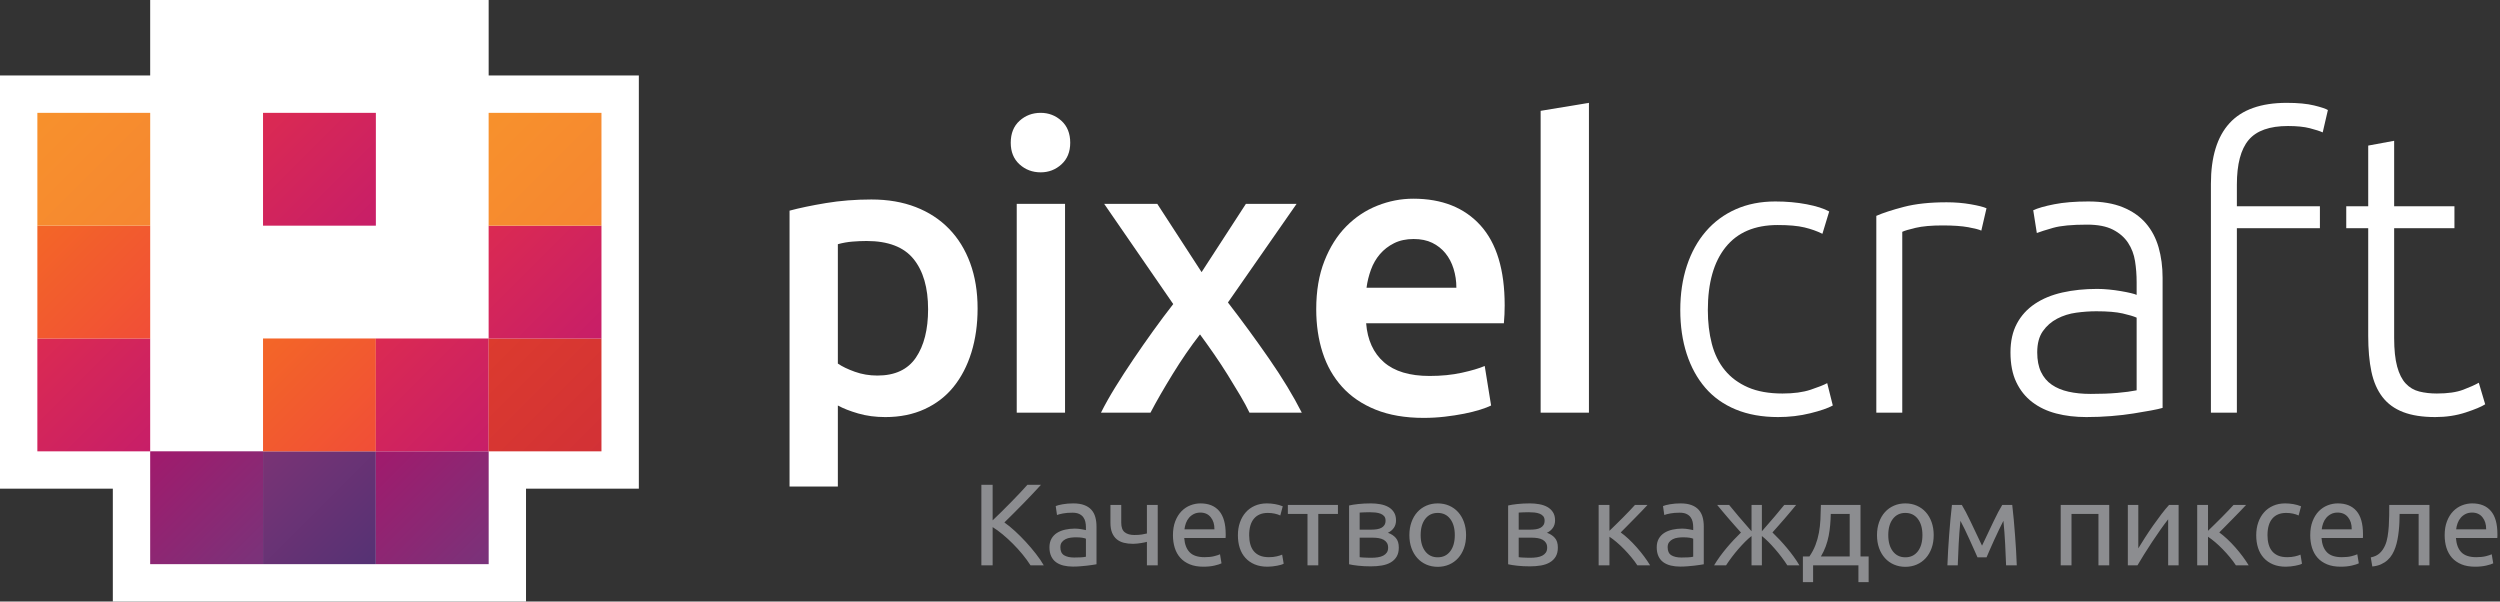 <svg width="266" height="64" viewBox="0 0 266 64" fill="none" xmlns="http://www.w3.org/2000/svg">
<rect x="0" y="0" width="266" height="64" fill="#333333" stroke="none"/>
<path d="M110.759 51.584C110.504 51.864 110.215 52.175 109.894 52.517C109.572 52.859 109.236 53.209 108.886 53.568C108.536 53.926 108.188 54.278 107.842 54.624C107.495 54.971 107.17 55.292 106.865 55.588C107.219 55.836 107.594 56.14 107.99 56.503C108.386 56.865 108.773 57.253 109.152 57.665C109.532 58.077 109.887 58.497 110.221 58.926C110.555 59.354 110.833 59.762 111.056 60.149H109.646C109.4 59.762 109.115 59.373 108.793 58.981C108.472 58.59 108.132 58.215 107.773 57.857C107.415 57.498 107.053 57.166 106.686 56.862C106.319 56.557 105.963 56.297 105.617 56.083V60.149H104.418V51.584H105.617V55.366C105.905 55.094 106.223 54.787 106.568 54.445C106.914 54.103 107.256 53.759 107.594 53.413C107.932 53.067 108.251 52.735 108.552 52.418C108.853 52.101 109.107 51.822 109.313 51.584H110.759ZM114.294 59.321C114.566 59.321 114.807 59.315 115.018 59.302C115.228 59.291 115.403 59.268 115.542 59.234V57.319C115.46 57.278 115.327 57.242 115.141 57.213C114.955 57.185 114.731 57.17 114.467 57.17C114.294 57.17 114.111 57.183 113.917 57.208C113.723 57.232 113.546 57.284 113.385 57.362C113.224 57.44 113.091 57.547 112.984 57.684C112.877 57.819 112.823 57.999 112.823 58.221C112.823 58.633 112.955 58.919 113.219 59.08C113.483 59.241 113.841 59.321 114.294 59.321ZM114.196 53.561C114.657 53.561 115.046 53.621 115.363 53.741C115.681 53.86 115.936 54.029 116.129 54.247C116.323 54.466 116.461 54.725 116.543 55.026C116.626 55.327 116.667 55.658 116.667 56.021V60.038C116.569 60.054 116.431 60.077 116.253 60.106C116.076 60.135 115.877 60.162 115.654 60.186C115.432 60.211 115.191 60.234 114.931 60.254C114.671 60.275 114.414 60.285 114.159 60.285C113.796 60.285 113.462 60.248 113.157 60.174C112.852 60.099 112.589 59.983 112.366 59.822C112.144 59.661 111.97 59.449 111.847 59.185C111.723 58.922 111.661 58.604 111.661 58.234C111.661 57.879 111.733 57.574 111.877 57.319C112.021 57.064 112.217 56.858 112.465 56.701C112.712 56.544 113 56.429 113.33 56.355C113.66 56.281 114.006 56.243 114.368 56.243C114.484 56.243 114.604 56.25 114.727 56.262C114.85 56.274 114.967 56.291 115.079 56.312C115.191 56.332 115.287 56.35 115.37 56.367C115.452 56.383 115.51 56.396 115.542 56.404V56.083C115.542 55.893 115.522 55.706 115.481 55.52C115.439 55.335 115.365 55.17 115.258 55.026C115.151 54.882 115.005 54.766 114.819 54.68C114.634 54.593 114.393 54.55 114.096 54.55C113.717 54.55 113.385 54.577 113.101 54.631C112.817 54.684 112.605 54.74 112.465 54.797L112.329 53.846C112.477 53.779 112.724 53.716 113.07 53.654C113.417 53.592 113.792 53.561 114.196 53.561ZM119.3 53.722V55.613C119.3 56.099 119.424 56.439 119.672 56.633C119.919 56.827 120.257 56.923 120.685 56.923C120.998 56.923 121.26 56.907 121.47 56.874C121.68 56.841 121.868 56.804 122.032 56.763V53.722H123.182V60.149H122.032V57.653C121.967 57.669 121.88 57.69 121.773 57.715C121.666 57.739 121.544 57.762 121.408 57.782C121.272 57.803 121.13 57.822 120.982 57.838C120.833 57.854 120.69 57.862 120.549 57.862C120.194 57.862 119.872 57.825 119.579 57.752C119.287 57.677 119.035 57.554 118.825 57.38C118.615 57.208 118.45 56.979 118.331 56.695C118.211 56.41 118.151 56.054 118.151 55.626V53.722H119.3ZM124.802 56.948C124.802 56.379 124.885 55.883 125.049 55.459C125.214 55.034 125.433 54.682 125.705 54.402C125.976 54.122 126.289 53.911 126.644 53.771C126.999 53.631 127.361 53.561 127.732 53.561C128.597 53.561 129.261 53.831 129.722 54.371C130.183 54.911 130.414 55.733 130.414 56.837C130.414 56.886 130.414 56.95 130.414 57.028C130.414 57.107 130.41 57.179 130.401 57.245H126.001C126.051 57.912 126.245 58.419 126.583 58.765C126.92 59.111 127.448 59.284 128.165 59.284C128.568 59.284 128.908 59.249 129.185 59.179C129.46 59.109 129.668 59.041 129.809 58.975L129.969 59.939C129.829 60.013 129.584 60.092 129.234 60.174C128.884 60.256 128.486 60.297 128.041 60.297C127.48 60.297 126.996 60.213 126.588 60.044C126.181 59.875 125.844 59.642 125.581 59.346C125.317 59.049 125.121 58.697 124.994 58.289C124.866 57.881 124.802 57.434 124.802 56.948ZM129.215 56.318C129.223 55.799 129.094 55.372 128.825 55.038C128.558 54.705 128.19 54.538 127.719 54.538C127.456 54.538 127.223 54.589 127.022 54.692C126.819 54.795 126.648 54.929 126.508 55.094C126.368 55.259 126.258 55.448 126.181 55.663C126.103 55.877 126.051 56.095 126.027 56.318H129.215ZM134.865 60.297C134.345 60.297 133.89 60.215 133.499 60.05C133.107 59.885 132.778 59.655 132.51 59.358C132.242 59.062 132.042 58.709 131.91 58.301C131.778 57.894 131.713 57.442 131.713 56.948C131.713 56.454 131.784 56.001 131.929 55.588C132.073 55.176 132.277 54.82 132.54 54.52C132.804 54.218 133.128 53.984 133.511 53.815C133.894 53.646 134.321 53.561 134.79 53.561C135.079 53.561 135.367 53.586 135.656 53.636C135.944 53.684 136.22 53.763 136.484 53.87L136.224 54.847C136.051 54.764 135.851 54.698 135.624 54.649C135.398 54.6 135.157 54.575 134.901 54.575C134.259 54.575 133.767 54.777 133.425 55.181C133.082 55.584 132.911 56.173 132.911 56.948C132.911 57.294 132.951 57.611 133.029 57.9C133.107 58.188 133.23 58.435 133.4 58.642C133.569 58.847 133.786 59.006 134.048 59.117C134.313 59.229 134.634 59.284 135.013 59.284C135.318 59.284 135.593 59.255 135.841 59.197C136.088 59.14 136.282 59.078 136.422 59.012L136.583 59.976C136.517 60.017 136.422 60.056 136.299 60.094C136.175 60.131 136.035 60.164 135.878 60.192C135.722 60.221 135.555 60.246 135.378 60.267C135.201 60.287 135.029 60.297 134.865 60.297ZM142.356 53.722V54.686H140.266V60.149H139.117V54.686H137.028V53.722H142.356ZM144.667 59.284C144.717 59.292 144.787 59.301 144.877 59.309C144.968 59.317 145.071 59.324 145.186 59.327C145.302 59.331 145.423 59.335 145.551 59.34C145.679 59.344 145.8 59.346 145.916 59.346C146.155 59.346 146.383 59.329 146.602 59.297C146.82 59.264 147.01 59.206 147.17 59.123C147.331 59.041 147.459 58.932 147.554 58.796C147.649 58.66 147.696 58.485 147.696 58.27C147.696 58.065 147.653 57.894 147.566 57.758C147.479 57.621 147.362 57.512 147.214 57.43C147.066 57.348 146.89 57.29 146.688 57.257C146.487 57.224 146.27 57.208 146.039 57.208H144.667V59.284ZM145.891 56.355C146.114 56.355 146.317 56.34 146.503 56.312C146.688 56.282 146.849 56.231 146.985 56.157C147.122 56.083 147.228 55.984 147.306 55.86C147.385 55.737 147.424 55.58 147.424 55.391C147.424 55.193 147.375 55.036 147.275 54.921C147.177 54.806 147.047 54.717 146.886 54.655C146.725 54.593 146.545 54.553 146.342 54.531C146.14 54.511 145.936 54.501 145.73 54.501C145.541 54.501 145.349 54.505 145.155 54.513C144.962 54.521 144.799 54.53 144.667 54.538V56.355H145.891ZM145.866 60.26C145.38 60.26 144.931 60.238 144.519 60.192C144.107 60.147 143.781 60.096 143.542 60.038V53.784C143.781 53.726 144.107 53.674 144.519 53.629C144.931 53.584 145.38 53.561 145.866 53.561C146.204 53.561 146.534 53.59 146.856 53.648C147.177 53.706 147.461 53.802 147.709 53.938C147.956 54.074 148.155 54.26 148.307 54.494C148.46 54.729 148.537 55.02 148.537 55.366C148.537 55.679 148.458 55.947 148.301 56.169C148.145 56.392 147.935 56.565 147.672 56.688C148.026 56.812 148.307 56.995 148.518 57.239C148.728 57.482 148.833 57.822 148.833 58.258C148.833 58.646 148.757 58.967 148.604 59.222C148.452 59.477 148.242 59.684 147.975 59.84C147.706 59.997 147.391 60.106 147.028 60.168C146.666 60.23 146.279 60.26 145.866 60.26ZM155.99 56.936C155.99 57.447 155.917 57.908 155.768 58.32C155.62 58.732 155.411 59.086 155.144 59.383C154.876 59.68 154.556 59.908 154.186 60.069C153.814 60.23 153.411 60.31 152.974 60.31C152.537 60.31 152.134 60.23 151.762 60.069C151.392 59.908 151.073 59.68 150.805 59.383C150.537 59.086 150.329 58.732 150.18 58.32C150.032 57.908 149.958 57.447 149.958 56.936C149.958 56.433 150.032 55.973 150.18 55.558C150.329 55.141 150.537 54.785 150.805 54.488C151.073 54.191 151.392 53.963 151.762 53.802C152.134 53.642 152.537 53.561 152.974 53.561C153.411 53.561 153.814 53.642 154.186 53.802C154.556 53.963 154.876 54.191 155.144 54.488C155.411 54.785 155.62 55.141 155.768 55.558C155.917 55.973 155.99 56.433 155.99 56.936ZM154.791 56.936C154.791 56.21 154.629 55.636 154.303 55.212C153.978 54.787 153.535 54.575 152.974 54.575C152.413 54.575 151.971 54.787 151.645 55.212C151.32 55.636 151.157 56.21 151.157 56.936C151.157 57.661 151.32 58.235 151.645 58.66C151.971 59.084 152.413 59.297 152.974 59.297C153.535 59.297 153.978 59.084 154.303 58.66C154.629 58.235 154.791 57.661 154.791 56.936ZM161.59 59.284C161.64 59.292 161.709 59.301 161.8 59.309C161.891 59.317 161.994 59.324 162.109 59.327C162.224 59.331 162.346 59.335 162.474 59.34C162.602 59.344 162.723 59.346 162.839 59.346C163.078 59.346 163.307 59.329 163.525 59.297C163.743 59.264 163.933 59.206 164.094 59.123C164.254 59.041 164.381 58.932 164.476 58.796C164.571 58.66 164.618 58.485 164.618 58.27C164.618 58.065 164.576 57.894 164.488 57.758C164.403 57.621 164.285 57.512 164.137 57.43C163.988 57.348 163.813 57.29 163.611 57.257C163.409 57.224 163.193 57.208 162.963 57.208H161.59V59.284ZM162.814 56.355C163.036 56.355 163.241 56.34 163.426 56.312C163.611 56.282 163.772 56.231 163.907 56.157C164.044 56.083 164.151 55.984 164.23 55.86C164.308 55.737 164.346 55.58 164.346 55.391C164.346 55.193 164.297 55.036 164.198 54.921C164.1 54.806 163.969 54.717 163.809 54.655C163.648 54.593 163.467 54.553 163.265 54.531C163.064 54.511 162.859 54.501 162.654 54.501C162.464 54.501 162.272 54.505 162.079 54.513C161.884 54.521 161.722 54.53 161.59 54.538V56.355H162.814ZM162.789 60.26C162.303 60.26 161.854 60.238 161.442 60.192C161.03 60.147 160.705 60.096 160.465 60.038V53.784C160.705 53.726 161.03 53.674 161.442 53.629C161.854 53.584 162.303 53.561 162.789 53.561C163.127 53.561 163.456 53.59 163.778 53.648C164.1 53.706 164.384 53.802 164.631 53.938C164.878 54.074 165.078 54.26 165.231 54.494C165.383 54.729 165.459 55.02 165.459 55.366C165.459 55.679 165.381 55.947 165.224 56.169C165.068 56.392 164.858 56.565 164.594 56.688C164.948 56.812 165.231 56.995 165.44 57.239C165.651 57.482 165.756 57.822 165.756 58.258C165.756 58.646 165.679 58.967 165.527 59.222C165.375 59.477 165.164 59.684 164.897 59.84C164.629 59.997 164.313 60.106 163.951 60.168C163.589 60.23 163.201 60.26 162.789 60.26ZM172.444 56.652C172.699 56.833 172.975 57.061 173.272 57.337C173.569 57.614 173.859 57.912 174.143 58.234C174.428 58.555 174.694 58.882 174.941 59.216C175.188 59.55 175.398 59.861 175.572 60.149H174.212C174.03 59.869 173.818 59.583 173.575 59.291C173.332 58.998 173.078 58.715 172.815 58.444C172.551 58.172 172.283 57.92 172.011 57.69C171.739 57.459 171.484 57.265 171.245 57.109V60.149H170.095V53.722H171.245V56.478C171.443 56.289 171.669 56.069 171.925 55.817C172.181 55.566 172.438 55.31 172.697 55.051C172.957 54.791 173.198 54.544 173.42 54.309C173.643 54.074 173.824 53.879 173.964 53.722H175.299C175.118 53.92 174.906 54.144 174.663 54.396C174.42 54.647 174.168 54.905 173.909 55.168C173.649 55.432 173.391 55.693 173.136 55.953C172.881 56.213 172.65 56.445 172.444 56.652ZM178.908 59.321C179.181 59.321 179.422 59.315 179.632 59.302C179.842 59.291 180.017 59.268 180.157 59.234V57.319C180.075 57.278 179.941 57.242 179.755 57.213C179.57 57.185 179.346 57.17 179.082 57.17C178.908 57.17 178.725 57.183 178.532 57.208C178.338 57.232 178.16 57.284 178 57.362C177.84 57.44 177.705 57.547 177.599 57.684C177.491 57.819 177.438 57.999 177.438 58.221C177.438 58.633 177.569 58.919 177.834 59.08C178.097 59.241 178.456 59.321 178.908 59.321ZM178.81 53.561C179.271 53.561 179.66 53.621 179.978 53.741C180.295 53.86 180.551 54.029 180.744 54.247C180.938 54.466 181.076 54.725 181.159 55.026C181.241 55.327 181.282 55.658 181.282 56.021V60.038C181.184 60.054 181.046 60.077 180.868 60.106C180.691 60.135 180.491 60.162 180.269 60.186C180.046 60.211 179.805 60.234 179.546 60.254C179.286 60.275 179.028 60.285 178.772 60.285C178.41 60.285 178.077 60.248 177.771 60.174C177.467 60.099 177.203 59.983 176.981 59.822C176.758 59.661 176.584 59.449 176.461 59.185C176.338 58.922 176.276 58.604 176.276 58.234C176.276 57.879 176.348 57.574 176.492 57.319C176.637 57.064 176.832 56.858 177.08 56.701C177.326 56.544 177.615 56.429 177.945 56.355C178.274 56.281 178.621 56.243 178.983 56.243C179.098 56.243 179.218 56.25 179.341 56.262C179.465 56.274 179.582 56.291 179.694 56.312C179.805 56.332 179.902 56.35 179.985 56.367C180.067 56.383 180.124 56.396 180.157 56.404V56.083C180.157 55.893 180.137 55.706 180.096 55.52C180.054 55.335 179.98 55.17 179.873 55.026C179.765 54.882 179.62 54.766 179.434 54.68C179.249 54.593 179.008 54.55 178.711 54.55C178.332 54.55 178 54.577 177.716 54.631C177.431 54.684 177.219 54.74 177.08 54.797L176.944 53.846C177.092 53.779 177.339 53.716 177.685 53.654C178.031 53.592 178.406 53.561 178.81 53.561ZM191.11 53.722C190.945 53.928 190.76 54.153 190.553 54.396C190.347 54.639 190.133 54.89 189.911 55.15C189.688 55.41 189.463 55.667 189.237 55.922C189.01 56.178 188.793 56.42 188.588 56.652C188.835 56.89 189.09 57.15 189.355 57.43C189.618 57.71 189.876 58 190.127 58.301C190.378 58.602 190.619 58.911 190.85 59.229C191.08 59.546 191.282 59.852 191.456 60.149H190.17C189.997 59.878 189.797 59.591 189.571 59.291C189.344 58.989 189.109 58.699 188.865 58.419C188.622 58.139 188.38 57.877 188.137 57.634C187.893 57.391 187.669 57.191 187.463 57.035V60.149H186.363V57.035C186.157 57.191 185.932 57.391 185.689 57.634C185.446 57.877 185.203 58.139 184.96 58.419C184.717 58.699 184.482 58.989 184.255 59.291C184.029 59.591 183.828 59.878 183.655 60.149H182.382C182.556 59.852 182.755 59.548 182.982 59.234C183.209 58.922 183.448 58.614 183.699 58.314C183.951 58.013 184.208 57.722 184.471 57.442C184.735 57.162 184.99 56.903 185.237 56.663C185.032 56.433 184.816 56.19 184.589 55.934C184.362 55.679 184.138 55.421 183.915 55.162C183.693 54.903 183.478 54.651 183.273 54.408C183.067 54.165 182.877 53.936 182.704 53.722H183.977C184.274 54.093 184.616 54.505 185.003 54.958C185.391 55.411 185.844 55.934 186.363 56.528V53.722H187.463V56.528C187.982 55.934 188.436 55.411 188.823 54.958C189.21 54.505 189.552 54.093 189.848 53.722H191.11ZM191.827 59.21H192.519C192.791 58.814 193.007 58.407 193.168 57.986C193.329 57.566 193.45 57.131 193.533 56.682C193.615 56.233 193.669 55.763 193.693 55.273C193.718 54.783 193.735 54.266 193.743 53.722H197.958V59.21H198.823V61.941H197.736V60.149H192.914V61.941H191.827V59.21ZM196.808 59.21V54.686H194.793C194.786 55.073 194.765 55.463 194.731 55.854C194.698 56.245 194.645 56.633 194.571 57.016C194.496 57.399 194.392 57.774 194.256 58.141C194.12 58.507 193.949 58.864 193.743 59.21H196.808ZM205.745 56.936C205.745 57.447 205.672 57.908 205.523 58.32C205.375 58.732 205.167 59.086 204.899 59.383C204.631 59.68 204.311 59.908 203.941 60.069C203.57 60.23 203.166 60.31 202.729 60.31C202.293 60.31 201.889 60.23 201.518 60.069C201.147 59.908 200.828 59.68 200.56 59.383C200.292 59.086 200.083 58.732 199.935 58.32C199.787 57.908 199.713 57.447 199.713 56.936C199.713 56.433 199.787 55.973 199.935 55.558C200.083 55.141 200.292 54.785 200.56 54.488C200.828 54.191 201.147 53.963 201.518 53.802C201.889 53.642 202.293 53.561 202.729 53.561C203.166 53.561 203.57 53.642 203.941 53.802C204.311 53.963 204.631 54.191 204.899 54.488C205.167 54.785 205.375 55.141 205.523 55.558C205.672 55.973 205.745 56.433 205.745 56.936ZM204.547 56.936C204.547 56.21 204.384 55.636 204.059 55.212C203.733 54.787 203.29 54.575 202.729 54.575C202.169 54.575 201.726 54.787 201.4 55.212C201.075 55.636 200.912 56.21 200.912 56.936C200.912 57.661 201.075 58.235 201.4 58.66C201.726 59.084 202.169 59.297 202.729 59.297C203.29 59.297 203.733 59.084 204.059 58.66C204.384 58.235 204.547 57.661 204.547 56.936ZM208.589 55.415C208.507 56.231 208.445 57.045 208.404 57.857C208.363 58.668 208.329 59.433 208.305 60.149H207.204C207.22 59.647 207.245 59.121 207.278 58.573C207.312 58.026 207.349 57.473 207.389 56.917C207.431 56.361 207.476 55.813 207.526 55.273C207.575 54.733 207.628 54.216 207.686 53.722H208.737C209.001 54.151 209.31 54.738 209.664 55.483C210.019 56.229 210.427 57.088 210.888 58.06C211.35 57.088 211.758 56.229 212.112 55.483C212.466 54.738 212.775 54.151 213.04 53.722H214.102C214.16 54.216 214.214 54.733 214.263 55.273C214.312 55.813 214.357 56.361 214.398 56.917C214.44 57.473 214.477 58.026 214.511 58.573C214.543 59.121 214.568 59.647 214.584 60.149H213.448C213.422 59.433 213.389 58.668 213.348 57.857C213.307 57.045 213.246 56.231 213.163 55.415C213.031 55.671 212.879 55.978 212.705 56.336C212.532 56.695 212.361 57.059 212.192 57.43C212.023 57.801 211.865 58.155 211.717 58.493C211.569 58.831 211.453 59.099 211.37 59.297H210.406C210.315 59.091 210.194 58.819 210.042 58.481C209.888 58.142 209.728 57.786 209.56 57.412C209.39 57.037 209.219 56.67 209.047 56.312C208.873 55.953 208.721 55.654 208.589 55.415ZM224.424 60.149H223.275V54.686H220.407V60.149H219.258V53.722H224.424V60.149ZM231.804 53.722V60.149H230.692V55.255C230.444 55.568 230.173 55.934 229.876 56.355C229.579 56.775 229.282 57.21 228.985 57.659C228.689 58.108 228.405 58.551 228.132 58.987C227.861 59.424 227.626 59.811 227.428 60.149H226.402V53.722H227.515V58.344C227.729 57.99 227.972 57.601 228.244 57.177C228.516 56.752 228.799 56.332 229.091 55.916C229.383 55.5 229.676 55.1 229.968 54.717C230.261 54.334 230.535 54.002 230.79 53.722H231.804ZM236.131 56.652C236.386 56.833 236.662 57.061 236.959 57.337C237.256 57.614 237.546 57.912 237.831 58.234C238.115 58.555 238.38 58.882 238.628 59.216C238.875 59.55 239.085 59.861 239.258 60.149H237.898C237.717 59.869 237.505 59.583 237.262 59.291C237.019 58.998 236.766 58.715 236.501 58.444C236.238 58.172 235.97 57.92 235.698 57.69C235.426 57.459 235.171 57.265 234.932 57.109V60.149H233.782V53.722H234.932V56.478C235.129 56.289 235.356 56.069 235.611 55.817C235.867 55.566 236.124 55.31 236.384 55.051C236.643 54.791 236.885 54.544 237.107 54.309C237.33 54.074 237.511 53.879 237.651 53.722H238.986C238.805 53.92 238.592 54.144 238.349 54.396C238.106 54.647 237.855 54.905 237.596 55.168C237.335 55.432 237.079 55.693 236.823 55.953C236.567 56.213 236.337 56.445 236.131 56.652ZM243.213 60.297C242.694 60.297 242.239 60.215 241.848 60.05C241.456 59.885 241.127 59.655 240.859 59.358C240.591 59.062 240.391 58.709 240.259 58.301C240.127 57.894 240.062 57.442 240.062 56.948C240.062 56.454 240.133 56.001 240.278 55.588C240.422 55.176 240.626 54.82 240.89 54.52C241.153 54.218 241.477 53.984 241.86 53.815C242.243 53.646 242.669 53.561 243.139 53.561C243.427 53.561 243.717 53.586 244.005 53.636C244.293 53.684 244.57 53.763 244.833 53.87L244.573 54.847C244.4 54.764 244.201 54.698 243.974 54.649C243.747 54.6 243.506 54.575 243.25 54.575C242.608 54.575 242.116 54.777 241.773 55.181C241.431 55.584 241.261 56.173 241.261 56.948C241.261 57.294 241.3 57.611 241.378 57.9C241.456 58.188 241.58 58.435 241.749 58.642C241.918 58.847 242.134 59.006 242.397 59.117C242.662 59.229 242.983 59.284 243.362 59.284C243.667 59.284 243.943 59.255 244.19 59.197C244.437 59.14 244.631 59.078 244.771 59.012L244.932 59.976C244.866 60.017 244.771 60.056 244.647 60.094C244.524 60.131 244.384 60.164 244.227 60.192C244.071 60.221 243.904 60.246 243.727 60.267C243.55 60.287 243.378 60.297 243.213 60.297ZM245.809 56.948C245.809 56.379 245.892 55.883 246.057 55.459C246.222 55.034 246.44 54.682 246.711 54.402C246.984 54.122 247.297 53.911 247.651 53.771C248.006 53.631 248.369 53.561 248.739 53.561C249.605 53.561 250.268 53.831 250.73 54.371C251.192 54.911 251.422 55.733 251.422 56.837C251.422 56.886 251.422 56.95 251.422 57.028C251.422 57.107 251.418 57.179 251.41 57.245H247.008C247.059 57.912 247.251 58.419 247.589 58.765C247.927 59.111 248.455 59.284 249.171 59.284C249.576 59.284 249.916 59.249 250.192 59.179C250.468 59.109 250.676 59.041 250.817 58.975L250.977 59.939C250.837 60.013 250.592 60.092 250.242 60.174C249.891 60.256 249.493 60.297 249.048 60.297C248.488 60.297 248.003 60.213 247.595 60.044C247.188 59.875 246.852 59.642 246.588 59.346C246.325 59.049 246.129 58.697 246.001 58.289C245.873 57.881 245.809 57.434 245.809 56.948ZM250.223 56.318C250.231 55.799 250.102 55.372 249.833 55.038C249.566 54.705 249.197 54.538 248.726 54.538C248.464 54.538 248.23 54.589 248.028 54.692C247.826 54.795 247.655 54.929 247.516 55.094C247.375 55.259 247.266 55.448 247.188 55.663C247.109 55.877 247.059 56.095 247.033 56.318H250.223ZM255.316 54.686C255.316 54.958 255.31 55.248 255.298 55.558C255.285 55.866 255.263 56.175 255.229 56.485C255.197 56.794 255.151 57.098 255.093 57.399C255.036 57.7 254.962 57.982 254.871 58.246C254.78 58.51 254.667 58.757 254.531 58.987C254.395 59.218 254.228 59.422 254.03 59.599C253.833 59.776 253.602 59.925 253.338 60.044C253.075 60.164 252.765 60.24 252.412 60.273L252.25 59.309C252.655 59.227 252.974 59.074 253.208 58.852C253.444 58.629 253.63 58.357 253.771 58.036C253.895 57.756 253.985 57.438 254.043 57.084C254.101 56.73 254.142 56.361 254.167 55.978C254.191 55.595 254.205 55.209 254.21 54.822C254.214 54.435 254.216 54.068 254.216 53.722H258.493V60.149H257.343V54.686H255.316ZM260.112 56.948C260.112 56.379 260.195 55.883 260.36 55.459C260.524 55.034 260.742 54.682 261.014 54.402C261.287 54.122 261.6 53.911 261.954 53.771C262.309 53.631 262.672 53.561 263.042 53.561C263.907 53.561 264.57 53.831 265.032 54.371C265.494 54.911 265.725 55.733 265.725 56.837C265.725 56.886 265.725 56.95 265.725 57.028C265.725 57.107 265.72 57.179 265.712 57.245H261.311C261.361 57.912 261.554 58.419 261.892 58.765C262.23 59.111 262.758 59.284 263.474 59.284C263.878 59.284 264.219 59.249 264.494 59.179C264.771 59.109 264.978 59.041 265.119 58.975L265.28 59.939C265.139 60.013 264.895 60.092 264.544 60.174C264.194 60.256 263.796 60.297 263.351 60.297C262.791 60.297 262.306 60.213 261.898 60.044C261.491 59.875 261.155 59.642 260.891 59.346C260.628 59.049 260.432 58.697 260.303 58.289C260.176 57.881 260.112 57.434 260.112 56.948ZM264.526 56.318C264.534 55.799 264.404 55.372 264.136 55.038C263.869 54.705 263.499 54.538 263.029 54.538C262.767 54.538 262.533 54.589 262.331 54.692C262.129 54.795 261.958 54.929 261.819 55.094C261.678 55.259 261.569 55.448 261.491 55.663C261.412 55.877 261.361 56.095 261.336 56.318H264.526Z" fill="#8C8D90"/>
<path fill-rule="evenodd" clip-rule="evenodd" d="M51.994 8.031V-4.32332e-06H15.979V8.031H3.974H0.001H0V48.022V51.995H3.974H12.005V60.026V64H15.979H51.994H55.968V60.026V51.995H63.999H67.972H67.973V12.005V8.031H63.999H51.994Z" fill="white"/>
<path d="M163.924 43.908V11.793L169.063 10.943V43.908H163.924Z" fill="white"/>
<path d="M140.047 32.907C140.047 30.954 140.337 29.24 140.918 27.768C141.498 26.295 142.27 25.07 143.233 24.093C144.196 23.116 145.3 22.38 146.546 21.884C147.793 21.388 149.067 21.141 150.369 21.141C153.428 21.141 155.814 22.09 157.528 23.987C159.241 25.884 160.098 28.716 160.098 32.483C160.098 32.766 160.091 33.085 160.077 33.439C160.062 33.793 160.041 34.111 160.013 34.395H145.357C145.499 36.179 146.129 37.559 147.247 38.537C148.367 39.514 149.987 40.002 152.111 40.002C153.357 40.002 154.497 39.889 155.531 39.662C156.565 39.436 157.379 39.195 157.974 38.94L158.653 43.146C158.37 43.287 157.981 43.436 157.485 43.592C156.989 43.747 156.423 43.889 155.786 44.017C155.148 44.144 154.462 44.25 153.726 44.335C152.989 44.42 152.238 44.463 151.474 44.463C149.52 44.463 147.82 44.172 146.377 43.592C144.932 43.011 143.743 42.204 142.808 41.17C141.873 40.137 141.179 38.919 140.727 37.517C140.274 36.115 140.047 34.578 140.047 32.907ZM154.958 30.614C154.958 29.906 154.859 29.234 154.66 28.597C154.462 27.959 154.171 27.407 153.789 26.939C153.407 26.472 152.94 26.104 152.387 25.835C151.835 25.566 151.177 25.431 150.412 25.431C149.619 25.431 148.926 25.58 148.33 25.877C147.736 26.175 147.233 26.564 146.822 27.045C146.412 27.527 146.093 28.079 145.867 28.702C145.641 29.325 145.484 29.962 145.399 30.614H154.958Z" fill="white"/>
<path d="M127.849 28.954L132.564 21.69H137.958L130.652 32.183C132.182 34.165 133.647 36.169 135.049 38.194C136.451 40.218 137.605 42.123 138.511 43.908H132.946C132.691 43.37 132.359 42.754 131.948 42.06C131.537 41.366 131.098 40.644 130.631 39.893C130.164 39.143 129.675 38.4 129.165 37.663C128.655 36.926 128.16 36.233 127.679 35.581C126.687 36.855 125.717 38.265 124.768 39.809C123.82 41.352 123.033 42.718 122.411 43.908H117.144C117.568 43.058 118.078 42.152 118.673 41.188C119.267 40.226 119.904 39.242 120.584 38.237C121.264 37.231 121.965 36.225 122.687 35.22C123.409 34.215 124.124 33.259 124.832 32.353L117.483 21.69H123.133L127.849 28.954Z" fill="white"/>
<path d="M113.872 15.192C113.872 16.156 113.561 16.92 112.938 17.487C112.315 18.054 111.579 18.337 110.729 18.337C109.851 18.337 109.101 18.054 108.478 17.487C107.854 16.92 107.543 16.156 107.543 15.192C107.543 14.201 107.854 13.422 108.478 12.855C109.101 12.289 109.851 12.006 110.729 12.006C111.579 12.006 112.315 12.289 112.938 12.855C113.561 13.422 113.872 14.201 113.872 15.192Z" fill="white"/>
<path d="M113.32 43.908H108.18V21.69H113.32V43.908Z" fill="white"/>
<path d="M104.016 32.822C104.016 34.521 103.797 36.079 103.358 37.495C102.919 38.911 102.288 40.129 101.467 41.148C100.646 42.168 99.619 42.96 98.388 43.527C97.156 44.094 95.761 44.377 94.203 44.377C93.155 44.377 92.192 44.249 91.314 43.994C90.436 43.739 89.714 43.456 89.148 43.145V51.768H84.008V22.414C85.056 22.131 86.344 21.862 87.874 21.607C89.403 21.352 91.016 21.225 92.716 21.225C94.472 21.225 96.044 21.494 97.431 22.032C98.819 22.57 100.001 23.341 100.979 24.347C101.956 25.352 102.706 26.57 103.23 28C103.754 29.43 104.016 31.038 104.016 32.822ZM98.749 32.906C98.749 30.613 98.232 28.829 97.198 27.554C96.164 26.28 94.5 25.642 92.207 25.642C91.725 25.642 91.222 25.664 90.698 25.706C90.175 25.749 89.657 25.841 89.148 25.982V38.684C89.601 38.996 90.203 39.286 90.954 39.555C91.704 39.825 92.504 39.959 93.353 39.959C95.223 39.959 96.589 39.321 97.453 38.047C98.317 36.773 98.749 35.059 98.749 32.906Z" fill="white"/>
<path d="M243.312 10.943C244.502 10.943 245.472 11.036 246.223 11.22C246.973 11.404 247.462 11.567 247.688 11.708L247.136 14.087C246.824 13.946 246.364 13.797 245.755 13.641C245.146 13.485 244.374 13.408 243.44 13.408C241.486 13.408 240.091 13.903 239.255 14.894C238.42 15.885 238.003 17.471 238.003 19.652V21.946H246.838V24.282H238.003V43.908H235.241V19.567C235.241 16.707 235.9 14.554 237.217 13.11C238.533 11.666 240.565 10.943 243.312 10.943Z" fill="white"/>
<path d="M222.199 21.436C223.644 21.436 224.868 21.642 225.873 22.052C226.878 22.463 227.692 23.03 228.316 23.752C228.939 24.474 229.391 25.331 229.675 26.322C229.958 27.313 230.1 28.389 230.1 29.551V43.399C229.817 43.484 229.406 43.576 228.868 43.675C228.33 43.775 227.707 43.881 226.998 43.994C226.29 44.107 225.505 44.2 224.641 44.27C223.777 44.341 222.892 44.376 221.986 44.376C220.825 44.376 219.756 44.249 218.778 43.994C217.802 43.739 216.952 43.335 216.23 42.783C215.508 42.231 214.941 41.523 214.531 40.659C214.12 39.795 213.915 38.741 213.915 37.494C213.915 36.305 214.141 35.285 214.595 34.435C215.047 33.586 215.685 32.885 216.506 32.333C217.327 31.781 218.304 31.377 219.437 31.122C220.57 30.867 221.802 30.74 223.133 30.74C223.53 30.74 223.947 30.761 224.386 30.804C224.825 30.846 225.25 30.902 225.66 30.974C226.071 31.044 226.425 31.115 226.723 31.186C227.02 31.256 227.225 31.32 227.338 31.377V30.018C227.338 29.253 227.282 28.509 227.168 27.788C227.055 27.066 226.808 26.414 226.425 25.833C226.043 25.253 225.505 24.786 224.811 24.432C224.117 24.078 223.204 23.901 222.071 23.901C220.457 23.901 219.254 24.014 218.46 24.24C217.668 24.467 217.087 24.651 216.718 24.793L216.336 22.371C216.818 22.145 217.561 21.932 218.566 21.734C219.572 21.536 220.782 21.436 222.199 21.436ZM222.453 41.912C223.53 41.912 224.471 41.877 225.278 41.806C226.085 41.736 226.773 41.643 227.338 41.53V33.798C227.027 33.657 226.532 33.508 225.851 33.352C225.172 33.197 224.237 33.119 223.048 33.119C222.368 33.119 221.66 33.168 220.924 33.268C220.188 33.367 219.508 33.579 218.885 33.905C218.262 34.23 217.752 34.677 217.356 35.243C216.959 35.809 216.761 36.56 216.761 37.494C216.761 38.316 216.895 39.009 217.164 39.576C217.433 40.142 217.816 40.595 218.312 40.935C218.807 41.275 219.402 41.523 220.096 41.678C220.789 41.834 221.575 41.912 222.453 41.912Z" fill="white"/>
<path d="M207.116 21.523C208.022 21.523 208.879 21.594 209.686 21.735C210.494 21.877 211.053 22.018 211.363 22.16L210.812 24.538C210.585 24.425 210.125 24.305 209.431 24.177C208.737 24.05 207.824 23.986 206.692 23.986C205.502 23.986 204.545 24.072 203.824 24.241C203.102 24.411 202.628 24.553 202.401 24.666V43.908H199.64V22.967C200.348 22.655 201.325 22.337 202.571 22.011C203.817 21.686 205.331 21.523 207.116 21.523Z" fill="white"/>
<path d="M189.19 44.376C187.491 44.376 185.99 44.107 184.687 43.569C183.384 43.031 182.301 42.259 181.437 41.253C180.574 40.248 179.915 39.045 179.462 37.643C179.009 36.241 178.782 34.691 178.782 32.992C178.782 31.264 179.016 29.692 179.483 28.276C179.95 26.86 180.623 25.642 181.5 24.623C182.379 23.603 183.441 22.817 184.687 22.265C185.933 21.712 187.335 21.436 188.892 21.436C190.082 21.436 191.194 21.536 192.228 21.734C193.261 21.932 194.062 22.187 194.627 22.499L193.905 24.877C193.339 24.595 192.702 24.367 191.994 24.198C191.285 24.028 190.337 23.943 189.147 23.943C186.712 23.943 184.864 24.729 183.604 26.301C182.344 27.872 181.714 30.102 181.714 32.992C181.714 34.294 181.855 35.491 182.138 36.581C182.422 37.671 182.881 38.606 183.519 39.384C184.156 40.163 184.977 40.772 185.983 41.212C186.989 41.65 188.213 41.87 189.657 41.87C190.846 41.87 191.845 41.736 192.652 41.466C193.459 41.197 194.047 40.964 194.415 40.766L195.01 43.144C194.5 43.427 193.7 43.703 192.61 43.972C191.52 44.242 190.38 44.376 189.19 44.376Z" fill="white"/>
<path d="M254.738 21.946H261.152V24.283H254.738V35.965C254.738 37.211 254.845 38.224 255.057 39.002C255.269 39.781 255.574 40.383 255.97 40.807C256.367 41.233 256.848 41.515 257.414 41.658C257.981 41.799 258.604 41.87 259.283 41.87C260.445 41.87 261.379 41.736 262.087 41.466C262.795 41.197 263.347 40.95 263.743 40.723L264.424 43.017C264.027 43.272 263.334 43.562 262.342 43.888C261.351 44.213 260.275 44.376 259.114 44.376C257.754 44.376 256.614 44.2 255.694 43.845C254.774 43.491 254.037 42.953 253.484 42.231C252.932 41.509 252.543 40.61 252.316 39.533C252.09 38.457 251.978 37.182 251.978 35.71V24.283H249.641V21.947H251.978V15.49L254.738 14.98V21.946Z" fill="white"/>
<path d="M15.979 60.026H27.985V48.019H15.979V60.026Z" fill="url(#paint0_linear_36_4443)"/>
<path d="M27.986 60.026H39.992V48.02H27.986V60.026Z" fill="url(#paint1_linear_36_4443)"/>
<path d="M39.99 60.026H51.995V48.019H39.99V60.026Z" fill="url(#paint2_linear_36_4443)"/>
<path d="M3.975 48.022H15.98V36.014H3.975V48.022Z" fill="url(#paint3_linear_36_4443)"/>
<path d="M27.986 48.022H39.992V36.014H27.986V48.022Z" fill="url(#paint4_linear_36_4443)"/>
<path d="M39.99 48.022H51.995V36.016H39.99V48.022Z" fill="url(#paint5_linear_36_4443)"/>
<path d="M51.991 48.022H63.996V36.014H51.991V48.022Z" fill="url(#paint6_linear_36_4443)"/>
<path d="M51.991 36.02H63.996V24.013H51.991V36.02Z" fill="url(#paint7_linear_36_4443)"/>
<path d="M51.991 24.011H63.996V12.007H51.991V24.011Z" fill="url(#paint8_linear_36_4443)"/>
<path d="M3.976 36.02H15.981V24.013H3.976V36.02Z" fill="url(#paint9_linear_36_4443)"/>
<path d="M3.976 24.011H15.981V12.007H3.976V24.011Z" fill="url(#paint10_linear_36_4443)"/>
<path d="M27.986 24.011H39.992V12.007H27.986V24.011Z" fill="url(#paint11_linear_36_4443)"/>
<defs>
<linearGradient id="paint0_linear_36_4443" x1="15.98" y1="48.019" x2="27.988" y2="60.024" gradientUnits="userSpaceOnUse">
<stop stop-color="#A11A6C"/>
<stop offset="1" stop-color="#79337A"/>
</linearGradient>
<linearGradient id="paint1_linear_36_4443" x1="27.986" y1="48.02" x2="39.993" y2="60.026" gradientUnits="userSpaceOnUse">
<stop stop-color="#7A3375"/>
<stop offset="1" stop-color="#553274"/>
</linearGradient>
<linearGradient id="paint2_linear_36_4443" x1="39.99" y1="48.019" x2="51.997" y2="60.024" gradientUnits="userSpaceOnUse">
<stop stop-color="#A11A6C"/>
<stop offset="1" stop-color="#79337A"/>
</linearGradient>
<linearGradient id="paint3_linear_36_4443" x1="3.975" y1="36.014" x2="15.983" y2="48.02" gradientUnits="userSpaceOnUse">
<stop stop-color="#DB2A52"/>
<stop offset="1" stop-color="#C71E68"/>
</linearGradient>
<linearGradient id="paint4_linear_36_4443" x1="27.986" y1="36.014" x2="39.995" y2="48.02" gradientUnits="userSpaceOnUse">
<stop stop-color="#F36627"/>
<stop offset="1" stop-color="#F14E37"/>
</linearGradient>
<linearGradient id="paint5_linear_36_4443" x1="39.99" y1="36.016" x2="51.996" y2="48.021" gradientUnits="userSpaceOnUse">
<stop stop-color="#DB2A52"/>
<stop offset="1" stop-color="#C71E68"/>
</linearGradient>
<linearGradient id="paint6_linear_36_4443" x1="51.991" y1="36.014" x2="63.999" y2="48.02" gradientUnits="userSpaceOnUse">
<stop stop-color="#DC3B2E"/>
<stop offset="1" stop-color="#D23136"/>
</linearGradient>
<linearGradient id="paint7_linear_36_4443" x1="51.991" y1="24.013" x2="63.998" y2="36.019" gradientUnits="userSpaceOnUse">
<stop stop-color="#DB2A52"/>
<stop offset="1" stop-color="#C71E68"/>
</linearGradient>
<linearGradient id="paint8_linear_36_4443" x1="51.991" y1="12.006" x2="63.996" y2="24.011" gradientUnits="userSpaceOnUse">
<stop stop-color="#F7912C"/>
<stop offset="1" stop-color="#F68631"/>
</linearGradient>
<linearGradient id="paint9_linear_36_4443" x1="3.975" y1="24.013" x2="15.983" y2="36.019" gradientUnits="userSpaceOnUse">
<stop stop-color="#F36627"/>
<stop offset="1" stop-color="#F14E37"/>
</linearGradient>
<linearGradient id="paint10_linear_36_4443" x1="3.976" y1="12.006" x2="15.981" y2="24.012" gradientUnits="userSpaceOnUse">
<stop stop-color="#F7912C"/>
<stop offset="1" stop-color="#F68631"/>
</linearGradient>
<linearGradient id="paint11_linear_36_4443" x1="27.986" y1="12.006" x2="39.991" y2="24.011" gradientUnits="userSpaceOnUse">
<stop stop-color="#DB2A52"/>
<stop offset="1" stop-color="#C71E68"/>
</linearGradient>
</defs>
</svg>
